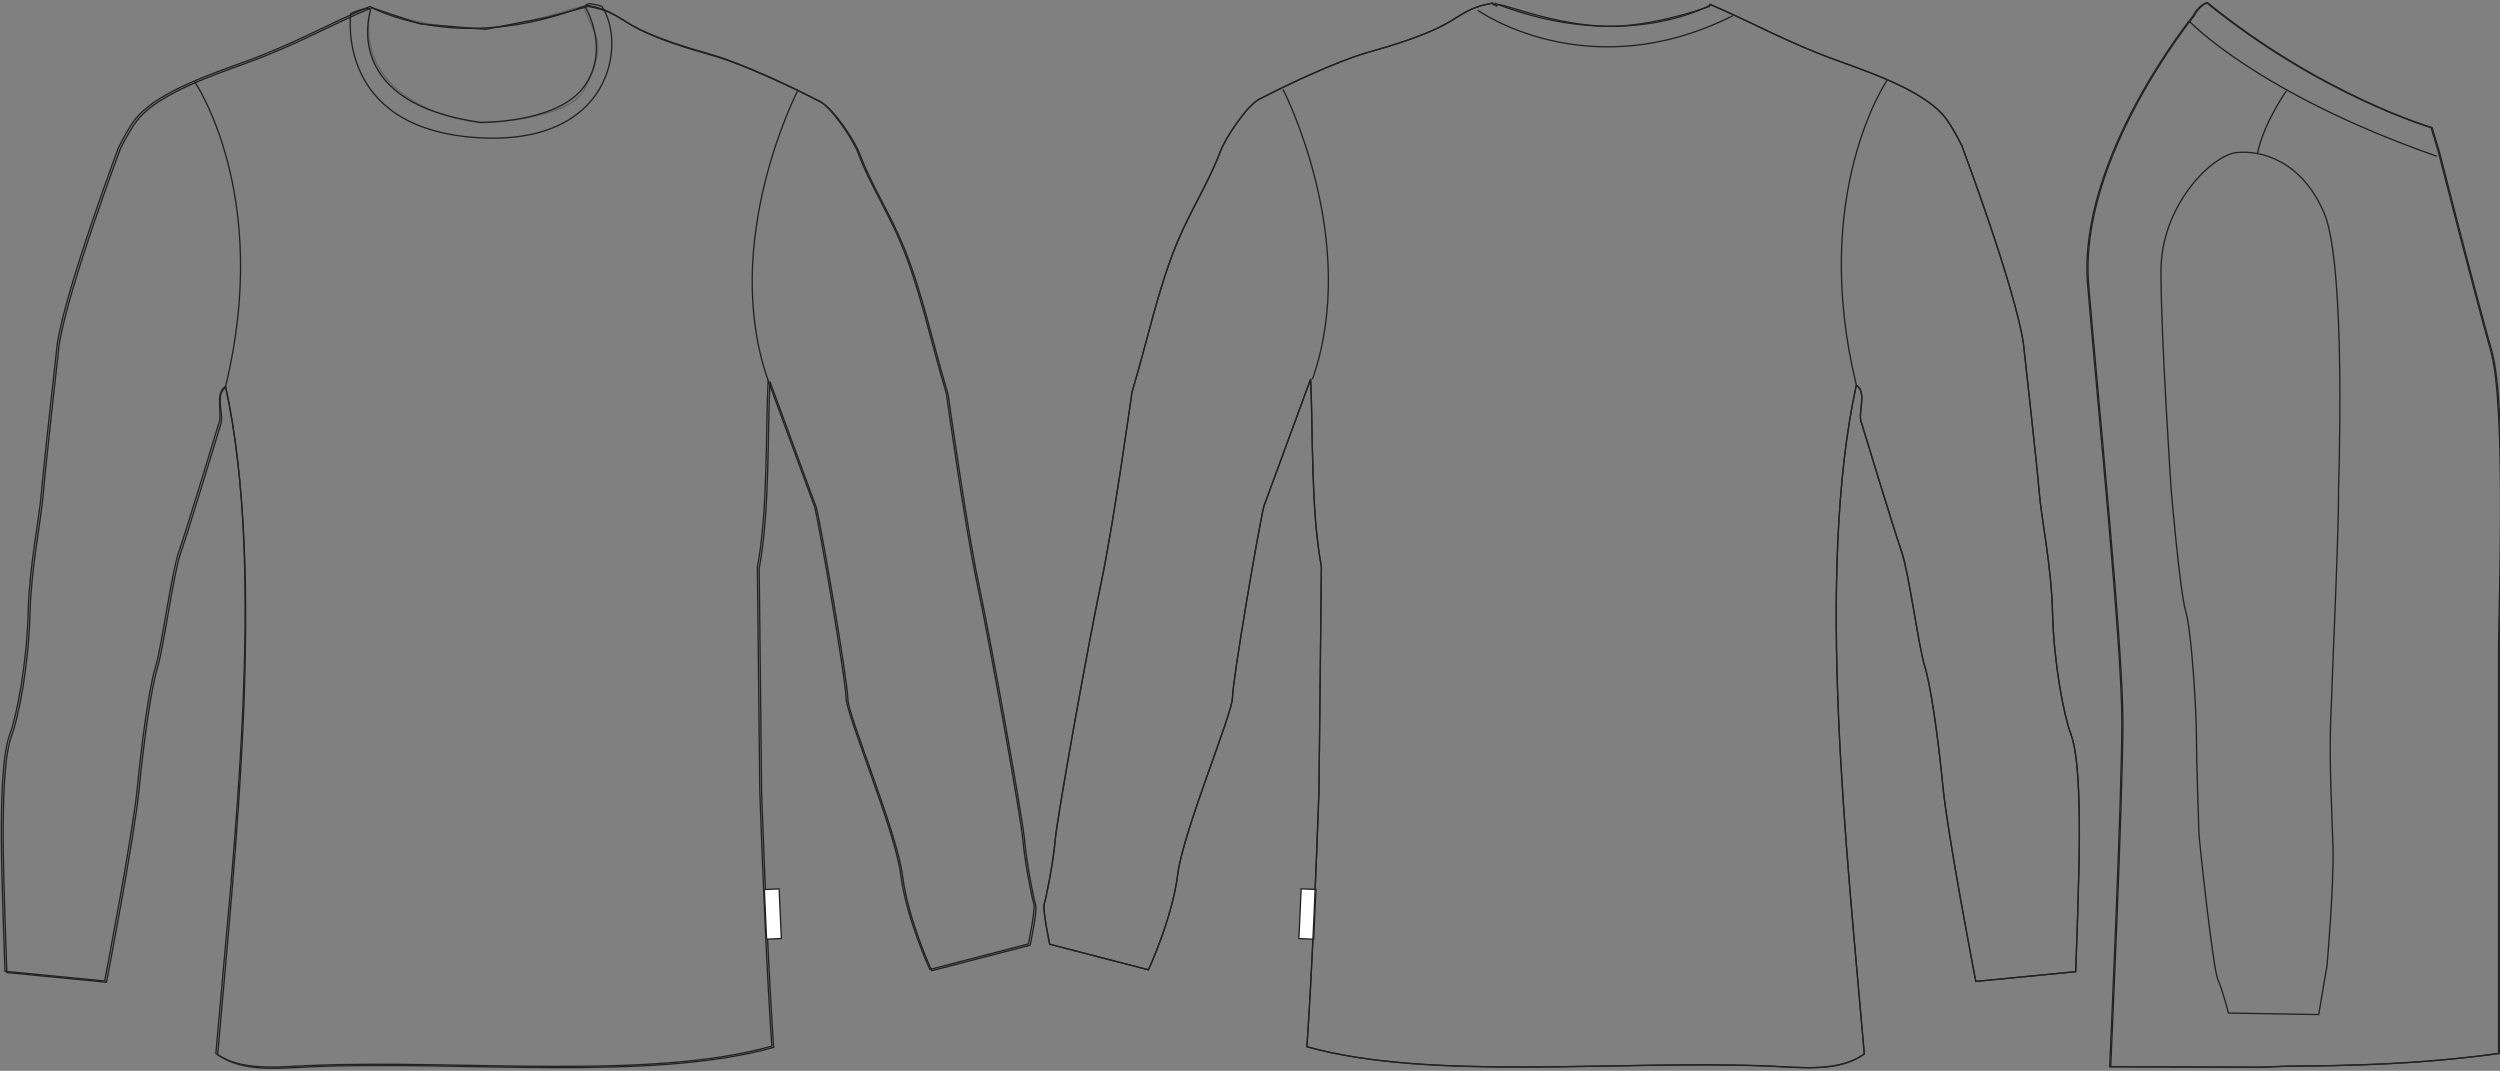 <?xml version="1.0" standalone="no"?> <!DOCTYPE svg PUBLIC "-//W3C//DTD SVG 1.1//EN"  "http://www.w3.org/Graphics/SVG/1.1/DTD/svg11.dtd"> <!-- Created with svg_stack (http://github.com/astraw/svg_stack) --> <svg xmlns:sodipodi="http://sodipodi.sourceforge.net/DTD/sodipodi-0.dtd" xmlns:xlink="http://www.w3.org/1999/xlink" xmlns="http://www.w3.org/2000/svg" version="1.1" width="1878.769" height="804.731"><rect width="100%" height="100%" fill="#808080" stroke="none"/>   <defs/>   <g id="id0:id0" transform="matrix(1.0,0,0,1.0,55.199,3.06)"><path id="id0:primary" fill="rgba(0,0,0,0)" d="M386.92,1.815C388.123,1.815,385.713,1.815,386.92,1.815  c20.021,3.42,23.895,10.199,39.791,17.978c14.674,7.18,33.557,13.26,54.261,19.073c0,0,26.172,6.854,80.918,34.93  c9.151,4.695,25.336,28.813,29.195,39.228c8.339,22.491,22.688,44.688,32.56,68.73c14.506,35.324,21.356,70.61,33.688,111.712  c0,0,13.7,98.646,23.292,143.86c9.59,45.212,32.882,175.371,34.251,191.812c1.37,16.441,6.854,43.845,8.222,47.953  c1.369,4.11-4.111,30.144-4.111,30.144l-73.982,19.181c0,0-17.812-38.362-21.924-71.244  c-4.109-32.882-41.103-120.569-41.103-132.899c0-12.329-19.513-127.189-23.621-143.631l-34.961-94.991  c-1.818,36.892-0.062,98.631-8.054,140.472l1.81,168.211c1.99,56.84,5.261,136.736,9.042,191.722  c-91.78,25.749-232.855,9.972-345.463,14.472c-24.769,0.989-53.208,4.823-72.349-9.045c12.889-150.396,36.754-360.243,5.974-501.393  c-8.621,6.045-0.364,21.247-4.055,28.941c0,0-24.293,80.108-29.773,95.637c-5.481,15.528-12.787,71.244-17.353,85.857  c-4.566,14.614-10.048,52.979-13.701,90.425c-3.653,37.453-24.661,146.146-24.661,146.146l-74.898-7.309c0,0-2.74-73.072-2.74-102.3  c0-29.231,0.914-61.199,6.394-75.812c5.48-14.61,12.786-53.891,13.701-90.424c0.913-36.535,8.22-69.42,10.047-91.341  c1.827-21.921,11.871-111.433,11.871-111.433c6.388-42.109,46.135-147.892,46.135-147.892c4.202-8.473,9.733-18.252,14.524-23.514  c16.824-18.475,54.27-31.395,80.245-40.778c36.118-13.046,63.186-28.549,94.053-41.598l36.324,12.19l49.324,4.109l46.581-9.134  L386.92,1.815z" class="primary" stroke="#222222" stroke-width="1px"/> <g id="id0:outline"> 	<rect x="520.239" y="665.019" transform="matrix(0.999 -0.045 0.045 0.999 -30.426 24.516)" width="11.104" height="37.322" fill="#FFFFFF" stroke="#222222"/> 	<path fill="rgba(0,0,0,0)" stroke="#222222" stroke-width="1px" stroke-linejoin="round" stroke-miterlimit="10" d="M385.55,0.903   C386.753,0.903,384.344,0.903,385.55,0.903c20.021,3.42,23.894,10.199,39.79,17.978c14.676,7.18,33.559,13.26,54.261,19.073   c0,0,26.175,6.854,80.919,34.929c9.15,4.695,25.338,28.813,29.195,39.228c8.337,22.491,22.688,44.688,32.56,68.731   c14.506,35.324,21.355,70.609,33.687,111.711c0,0,13.7,98.647,23.292,143.861c9.59,45.211,32.883,175.37,34.253,191.812   c1.369,16.44,6.852,43.843,8.221,47.953c1.37,4.111-4.11,30.143-4.11,30.143l-73.984,19.182c0,0-17.811-38.363-21.923-71.245   c-4.11-32.881-41.102-120.566-41.102-132.897c0-12.33-19.514-127.192-23.623-143.633l-34.958-94.991   c-1.82,36.892-0.062,98.631-8.057,140.474l1.81,168.208c1.992,56.841,5.262,136.736,9.042,191.723   c-91.778,25.75-232.854,9.971-345.462,14.472c-24.769,0.991-53.208,4.823-72.348-9.046   c12.888-150.395,38.124-360.242,7.342-501.392c-8.621,6.045-1.734,21.247-5.425,28.94c0,0-24.292,80.109-29.773,95.636   c-5.481,15.526-12.787,71.245-17.354,85.861c-4.566,14.611-10.048,52.974-13.701,90.425   c-3.653,37.446-24.661,146.139-24.661,146.139l-74.898-7.306c0,0-2.74-73.068-2.74-102.302c0-29.227,0.914-61.192,6.394-75.811   c5.48-14.615,12.786-53.888,13.701-90.425c0.914-36.537,8.22-69.418,10.047-91.34c1.826-21.921,11.871-111.433,11.871-111.433   c6.387-42.109,46.135-147.892,46.135-147.892c4.202-8.474,9.732-18.253,14.523-23.514c16.824-18.475,54.271-31.395,80.245-40.778   c36.117-13.047,63.186-28.549,94.053-41.599"/> 	<path fill="rgba(0,0,0,0)" stroke="#222222" stroke-width="1px" stroke-linejoin="round" stroke-miterlimit="10" d="M91.027,58.27   c0,0,58.458,84.945,23.323,228.906"/> 	<path fill="rgba(0,0,0,0)" stroke="#222222" stroke-width="1px" stroke-linejoin="round" stroke-miterlimit="10" d="M522.024,282.737   c-36.409-103.899,22.047-217.16,22.047-217.16"/> 	<path fill="rgba(0,0,0,0)" stroke="#222222" stroke-width="1px" stroke-linejoin="round" stroke-miterlimit="10" d="M385.55,0.903   c-98.208,38.541-162.784,0.878-162.784,0.878"/> 	<path fill="rgba(0,0,0,0)" stroke="#222222" stroke-width="1px" stroke-miterlimit="10" d="M397.014,1.64   c18.726,27.402,8.221,105.955-94.992,98.646C196.231,92.796,208.4,7.121,208.4,7.121s15.985-7.308,14.615-1.827   c-1.37,5.481-18.727,69.419,82.661,83.575c0,0,58,0.912,78.097-26.946c20.097-27.857,0.915-59.827,0.915-59.827   s0.454-2.74,4.109-2.285C392.449,0.27,397.014,1.64,397.014,1.64z"/> 	<path opacity="0.3" enable-background="new    " d="M383.655,2.438c-1.027-3.214-34.596,12.788-76.612,15.642   c-36.246,2.462-83.346-14.958-83.346-14.958s-21.692,68.847,81.064,86.203c0,0,67.229-1.104,79.467-25.576   C402.951,26.301,390.621,24.244,383.655,2.438z" fill="rgba(0,0,0,0)" stroke="#222222" stroke-width="1px"/> </g> </g>   <g id="id1:id1" transform="matrix(1.0,0,0,1.0,839.154,1.317)"><path id="id1:primary" fill="rgba(0,0,0,0)" d="M717.097,550.327c-5.496-14.658-12.817-54.031-13.733-90.665  c-0.918-36.632-8.241-69.597-10.072-91.574c-1.833-21.977-11.9-111.722-11.9-111.722c-6.401-42.212-46.252-148.271-46.252-148.271  c-4.216-8.489-9.761-18.295-14.562-23.571c-16.866-18.519-54.405-31.472-80.446-40.883c-36.214-13.08-63.35-28.625-94.296-41.708  c0,0-0.134,0.611-0.378,1.645c-6.29,2.243-49.15,16.984-82.743,14.7c-42.126-2.86-75.783-18.901-76.811-15.68  c-0.769,2.407-1.309-2.444-1.918,0.333c-0.471-3.067-1.035,1.308-1.354-1.877c-20.072,3.428-23.953,10.227-39.892,18.027  c-14.712,7.202-33.642,13.294-54.399,19.121c0,0-26.241,6.874-81.127,35.019c-9.175,4.712-25.4,28.889-29.27,39.335  c-8.36,22.541-22.743,44.8-32.643,68.903C30.756,216.877,23.89,252.25,11.525,293.457c0,0-13.736,98.897-23.351,144.228  c-9.614,45.331-32.965,175.823-34.342,192.309c-1.37,16.48-6.865,43.958-8.241,48.076c-1.372,4.12,4.124,30.225,4.124,30.225  l74.176,19.225c0,0,17.854-38.461,21.977-71.427c4.119-32.966,41.208-120.88,41.208-133.239s19.562-127.522,23.685-143.997  l35.047-95.243c1.826,36.988,0.061,98.89,8.076,140.833l-1.812,168.646c-1.994,56.987-5.276,137.085-9.066,192.217  c92.017,25.815,233.453,9.995,346.353,14.508c24.833,0.991,53.346,4.832,72.535-9.069c-12.923-150.778-36.85-361.167-5.988-502.676  c8.641,6.054,0.364,21.299,4.062,29.011c0,0,24.36,80.316,29.854,95.886c5.493,15.562,12.822,71.426,17.396,86.079  c4.582,14.649,10.077,53.108,13.737,90.657c3.665,37.547,24.729,146.517,24.729,146.517l75.091-7.325  c0,0,2.746-73.255,2.746-102.563C723.508,597.024,722.59,564.979,717.097,550.327z" class="primary" stroke="#222222" stroke-width="1px"/> <g id="id1:outline"> 	<polygon points="136.984,704.012 148.105,704.517 149.787,667.138 138.665,666.632  " fill="#FFFFFF" stroke="#222222"/> 	<path fill="rgba(0,0,0,0)" stroke="#222222" stroke-width="1px" stroke-linejoin="round" stroke-miterlimit="10" d="M579.276,58.567   c0,0-58.604,85.166-23.385,229.5"/> 	<path fill="rgba(0,0,0,0)" stroke="#222222" stroke-width="1px" stroke-linejoin="round" stroke-miterlimit="10" d="M147.173,283.611   C183.678,179.446,125.07,65.899,125.07,65.899"/> 	<path fill="rgba(0,0,0,0)" stroke="#222222" stroke-width="1px" stroke-linejoin="round" stroke-miterlimit="10" d="M447.202,1.933   c0,0-64.742,37.762-163.203-0.879"/> 	<path fill="rgba(0,0,0,0)" stroke="#222222" stroke-width="1px" stroke-linejoin="round" stroke-miterlimit="10" d="M271.368,6.375   c0,0,82.63,59.061,191.727,4.118"/> 	<path fill="rgba(0,0,0,0)" stroke="#222222" stroke-width="1px" stroke-linejoin="round" stroke-miterlimit="10" d="M445.83,1.933   c30.946,13.084,58.082,28.628,94.296,41.708c26.041,9.411,63.58,22.365,80.446,40.883c4.804,5.276,10.349,15.082,14.562,23.571   c0,0,39.851,106.058,46.252,148.271c0,0,10.067,89.744,11.9,111.722c1.831,21.978,9.154,54.942,10.072,91.574   c0.916,36.634,8.237,76.007,13.733,90.665c5.494,14.651,6.411,46.697,6.411,75.998c0,29.311-2.746,102.563-2.746,102.563   l-75.091,7.325c0,0-21.062-108.969-24.729-146.518c-3.659-37.548-9.153-76.007-13.735-90.656   c-4.572-14.653-11.9-70.517-17.396-86.08c-5.492-15.569-29.854-95.886-29.854-95.886c-3.697-7.711,4.577-22.958-4.062-29.011   c-30.857,141.511-6.934,351.898,5.988,502.677c-19.188,13.9-47.703,10.062-72.535,9.066   c-112.898-4.51-254.333,11.312-346.352-14.505c3.791-55.132,7.072-135.229,9.066-192.218l1.813-168.646   c-8.015-41.943-6.25-103.845-8.076-140.833l-35.047,95.242c-4.123,16.475-23.685,131.636-23.685,143.998   c0,12.359-37.089,100.271-41.208,133.239c-4.123,32.966-21.977,71.427-21.977,71.427l-74.173-19.224c0,0-5.495-26.105-4.124-30.225   c1.375-4.118,6.87-31.596,8.241-48.076c1.376-16.485,24.728-146.978,34.342-192.309c9.615-45.33,23.351-144.228,23.351-144.228   c12.364-41.207,19.23-76.58,33.774-111.998c9.898-24.103,24.283-46.361,32.642-68.903c3.871-10.446,20.095-34.623,29.271-39.335   c54.887-28.146,81.127-35.019,81.127-35.019c20.757-5.827,39.687-11.919,54.398-19.121c15.94-7.8,19.821-14.599,39.893-18.027   c1.208,0-1.206,0,0,0"/> </g> </g>   <g id="id2:id2" transform="matrix(1.0,0,0,1.0,1568.658,0.0)"><path id="id2:primary" fill="rgba(0,0,0,0)" d="M129.858,802.016l20.765-0.766c44.09-0.332,97.635-1.086,159.178-9.6c0,0,0-284.711,0-308.473  c0-23.756,5.944-178.162-5.941-219.733c-11.872-41.575-39.587-150.422-39.587-150.422l-5.207-17.128c0,0-82.937-24.191-168.75-93.88  c0,0-6.197,2.087-10.158,10.011c0,0-87.103,106.902-79.174,201.923c7.915,95.018,25.724,271.217,25.724,328.622  c0,57.41-9.158,259.057-9.158,259.057L129.858,802.016z" class="primary" stroke="#222222" stroke-width="1px"/> <g id="id2:outline"> 	<path fill="rgba(0,0,0,0)" stroke="#222222" stroke-width="1px" d="M188.719,368.056c0,0,6.12-168.272-10.743-207.871   c-16.867-39.584-47.521-47.504-65.938-45.522c-18.389,1.973-56.718,39.598-56.718,89.081c0,49.491,7.672,164.312,7.672,164.312   s6.488,76.483,10.96,91.456c4.456,14.977,8.021,74.871,8.021,94.455c0,19.586,1.78,64.516,1.78,70.268   c0,5.762,10.707,103.672,14.273,111.734c3.578,8.066,8.037,25.34,8.037,25.34l67.797,1.156l6.248-36.857   c0,0,5.352-59.896,4.457-89.85c-0.892-29.949-2.672-59.896-1.793-91.004C183.675,513.647,189.297,394.09,188.719,368.056z"/> 	<path fill="rgba(0,0,0,0)" stroke="#222222" stroke-width="1px" d="M16.78,801.627c0,0,9.162-201.646,9.162-259.055   c0-57.402-17.817-233.604-25.733-328.623c-7.923-95.022,79.18-201.924,79.18-201.924c3.956-7.923,10.154-10.01,10.154-10.01   c85.817,69.689,168.754,93.88,168.754,93.88l5.204,17.128c0,0,27.723,108.846,39.589,150.422   c11.884,41.572,5.941,195.979,5.941,219.734c0,23.762,0,308.473,0,308.473c-61.548,8.512-115.089,9.268-159.181,9.598   l-19.992,0.766L16.78,801.627z"/> 	<path fill="rgba(0,0,0,0)" stroke="#222222" stroke-width="1px" d="M149.637,68.25c0,0-16.705,23.234-21.826,47.047"/> 	<path fill="rgba(0,0,0,0)" stroke="#222222" stroke-width="1px" d="M76.685,16.029c0,0,51.062,54.144,185.835,101.372"/> </g> </g> </svg>